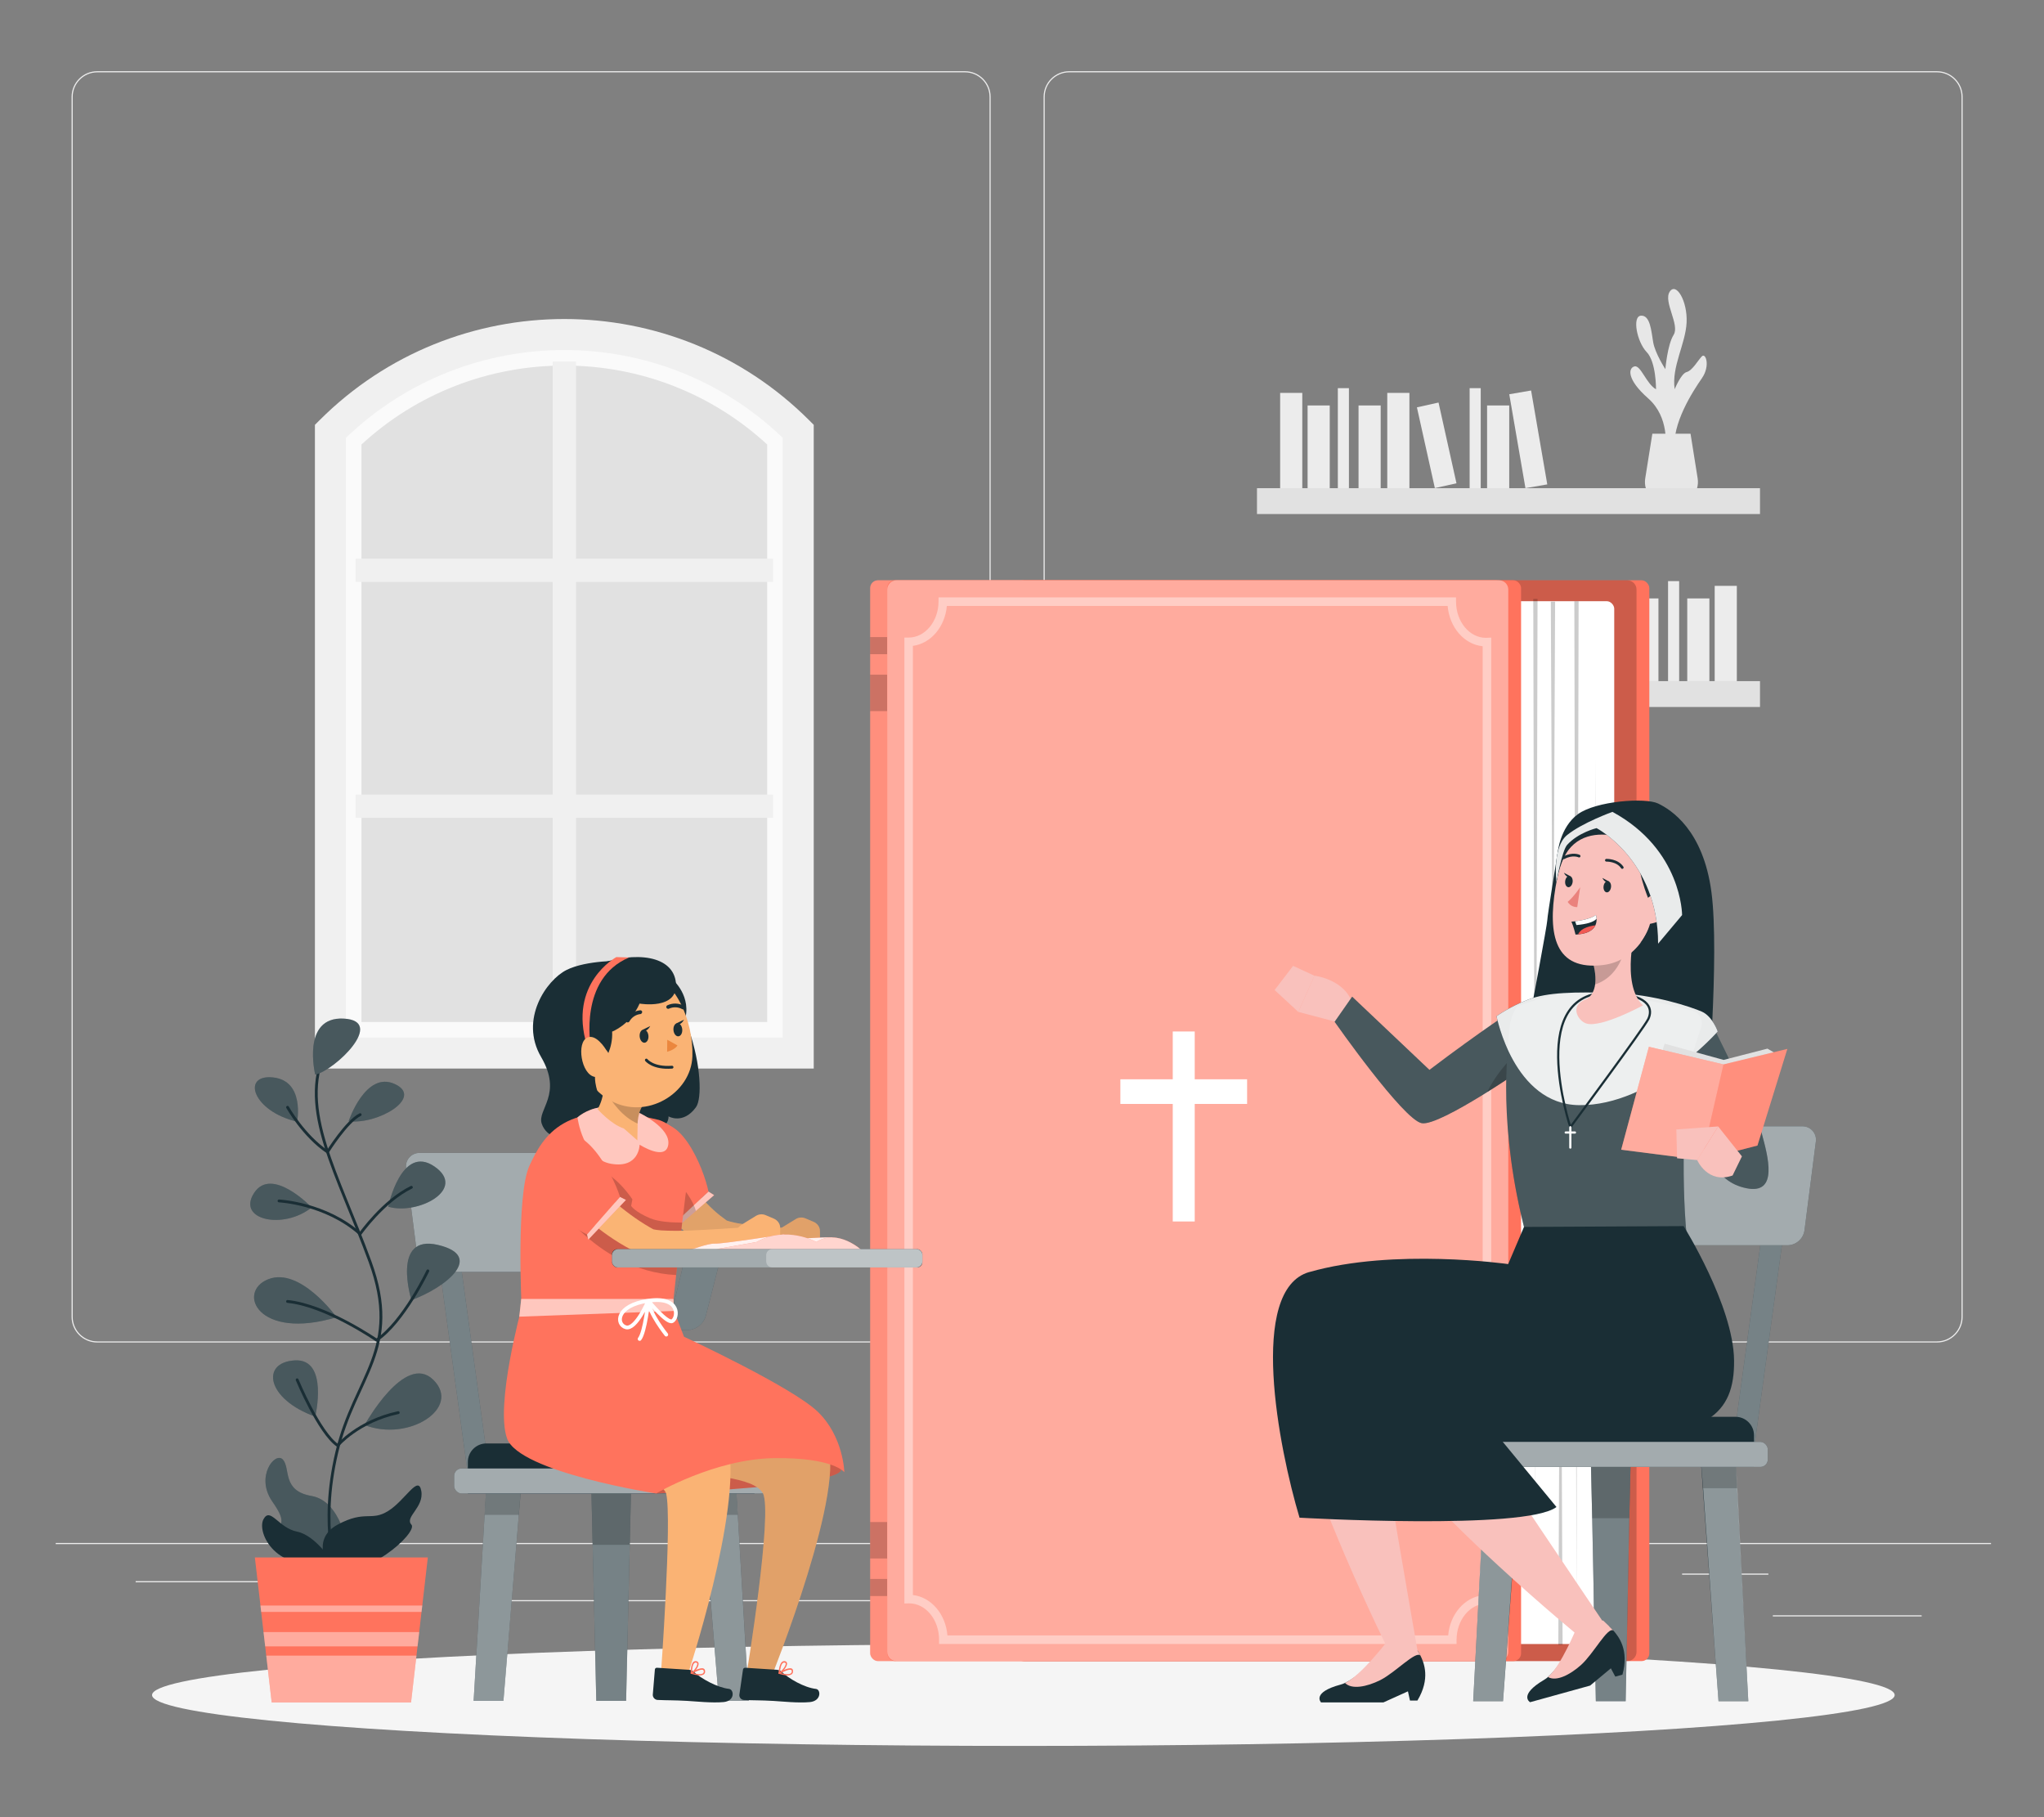 <?xml version="1.0" encoding="UTF-8"?>
<svg id="Layer_2" data-name="Layer 2" xmlns="http://www.w3.org/2000/svg" viewBox="0 0 540 480">
  <rect x="0" y="0" width="540" height="480" fill="#808080" stroke="none"/>
  <defs>
    <style>
      .cls-1, .cls-2, .cls-3, .cls-4, .cls-5, .cls-6, .cls-7, .cls-8, .cls-9, .cls-10, .cls-11, .cls-12, .cls-13, .cls-14, .cls-15, .cls-16, .cls-17, .cls-18, .cls-19, .cls-20, .cls-21, .cls-22, .cls-23, .cls-24, .cls-25, .cls-26, .cls-27, .cls-28 {
        stroke-width: 0px;
      }

      .cls-1, .cls-3, .cls-5, .cls-14, .cls-17, .cls-29, .cls-30, .cls-20, .cls-22, .cls-31 {
        isolation: isolate;
      }

      .cls-1, .cls-3, .cls-8, .cls-14, .cls-16, .cls-18, .cls-20, .cls-21, .cls-22, .cls-25 {
        fill: #fff;
      }

      .cls-1, .cls-31 {
        opacity: .3;
      }

      .cls-2 {
        fill: #ea827d;
      }

      .cls-3, .cls-5, .cls-32, .cls-30, .cls-25 {
        opacity: .2;
      }

      .cls-33 {
        stroke-width: .75px;
      }

      .cls-33, .cls-34, .cls-35, .cls-36, .cls-12, .cls-37, .cls-38 {
        fill: none;
      }

      .cls-33, .cls-34, .cls-35, .cls-36, .cls-37, .cls-38 {
        stroke-linecap: round;
        stroke-linejoin: round;
      }

      .cls-33, .cls-36, .cls-37, .cls-38 {
        stroke: #1a2e35;
      }

      .cls-4 {
        fill: #ff735d;
      }

      .cls-34, .cls-35 {
        stroke: #fff;
      }

      .cls-34, .cls-36 {
        stroke-width: .58px;
      }

      .cls-6 {
        fill: #e1e1e1;
      }

      .cls-7 {
        fill: #ececec;
      }

      .cls-8 {
        opacity: .9;
      }

      .cls-10 {
        fill: #f5f5f5;
      }

      .cls-11 {
        fill: #f0f0f0;
      }

      .cls-13 {
        fill: #1a2e35;
      }

      .cls-14 {
        opacity: .5;
      }

      .cls-15 {
        fill: #e7e7e7;
      }

      .cls-17 {
        opacity: .1;
      }

      .cls-29, .cls-22 {
        opacity: .4;
      }

      .cls-18, .cls-20 {
        opacity: .6;
      }

      .cls-19 {
        fill: #fafafa;
      }

      .cls-21 {
        opacity: .7;
      }

      .cls-37 {
        stroke-width: .72px;
      }

      .cls-23 {
        fill: #fab374;
      }

      .cls-38 {
        stroke-width: .75px;
      }

      .cls-24 {
        fill: #fab474;
      }

      .cls-26 {
        fill: #eb873e;
      }

      .cls-27 {
        fill: #f05954;
      }

      .cls-28 {
        fill: #f9c1bc;
      }
    </style>
  </defs>
  <g id="Layer_2-2" data-name="Layer 2">
    <g>
      <g>
        <g>
          <rect class="cls-7" x="14.72" y="407.57" width="511.28" height=".3"/>
          <rect class="cls-7" x="468.36" y="426.67" width="39.32" height=".3"/>
          <rect class="cls-7" x="356.47" y="429.9" width="10.32" height=".3"/>
          <rect class="cls-7" x="444.39" y="415.65" width="22.79" height=".3"/>
          <rect class="cls-7" x="35.84" y="417.65" width="51.28" height=".3"/>
          <rect class="cls-7" x="97.69" y="417.65" width="7.52" height=".3"/>
          <rect class="cls-7" x="129.64" y="422.66" width="111.21" height=".3"/>
          <path class="cls-7" d="m254.94,354.62H25.69c-3.74,0-6.78-3.04-6.78-6.78V25.59c0-3.74,3.04-6.78,6.78-6.78h229.25c3.74,0,6.78,3.04,6.78,6.78v322.25c0,3.74-3.04,6.78-6.78,6.78ZM25.69,19.11c-3.57,0-6.48,2.91-6.48,6.48v322.25c0,3.57,2.91,6.48,6.48,6.48h229.25c3.57,0,6.48-2.91,6.48-6.48V25.59c0-3.57-2.91-6.48-6.48-6.48H25.69Z"/>
          <path class="cls-7" d="m511.73,354.62h-229.25c-3.74,0-6.78-3.04-6.78-6.78V25.59c0-3.74,3.04-6.78,6.78-6.78h229.25c3.74,0,6.78,3.04,6.78,6.78v322.25c0,3.74-3.04,6.78-6.78,6.78ZM282.48,19.11c-3.57,0-6.48,2.91-6.48,6.48v322.25c0,3.57,2.91,6.48,6.48,6.48h229.25c3.57,0,6.48-2.91,6.48-6.48V25.59c0-3.57-2.91-6.48-6.48-6.48h-229.25Z"/>
        </g>
        <g>
          <g>
            <polygon class="cls-6" points="87.3 113.89 131.19 88.36 165.01 88.36 209.62 112.68 209.62 278.16 87.3 278.16 87.3 113.89"/>
            <g>
              <path class="cls-19" d="m210.88,278.16h-123.58V113.89l1.26-1.21c16.32-15.68,37.82-24.32,60.53-24.32,0,0,0,0,0,0,22.71,0,44.21,8.64,60.53,24.32l1.26,1.21v164.27Zm-115.38-8.2h107.18V117.41c-14.62-13.46-33.59-20.85-53.59-20.85-20.01,0-38.97,7.39-53.59,20.85v152.55Z"/>
              <polygon class="cls-11" points="146.02 270.95 152.17 270.95 152.17 216.03 204.24 216.03 204.24 209.88 152.17 209.88 152.17 153.72 204.24 153.72 204.24 147.57 152.17 147.57 152.17 95.5 146.02 95.5 146.02 147.57 93.95 147.57 93.95 153.72 146.02 153.72 146.02 209.88 93.95 209.88 93.95 216.03 146.02 216.03 146.02 270.95"/>
              <path class="cls-11" d="m214.98,282.26H83.2V112.22l1.2-1.2c35.67-35.67,93.71-35.67,129.38,0l1.2,1.2v170.04Zm-123.58-8.2h115.38V115.64c-32.16-30.91-83.22-30.91-115.38,0v158.42Z"/>
            </g>
          </g>
          <g>
            <path class="cls-15" d="m439.97,118.14s1.19-7.87-4.55-12.92c-5.74-5.05-5.24-8.05-3.6-8.44,1.64-.39,3.15,4.66,5.68,6.04,0,0,.08-7.19-2.48-9.84-2.56-2.65-3.91-9.48-1.47-9.6s2.69,4.05,3.2,7.01c.5,2.96,3.22,7.12,3.22,7.12,0,0,.53-6.44,2.19-9.08s-2.76-8.71-1.06-11.36c1.7-2.65,4.73,2.4,4.48,8.08-.25,5.68-4.04,11.73-3.15,17.66,0,0,1.67-4.16,3.17-4.54,1.5-.38,3.01-3.13,4.02-4.15,1.01-1.02,2.27,2.51,0,5.79-2.27,3.28-8.08,12.06-7.19,19.15l-2.46-.93Z"/>
            <path class="cls-15" d="m436.53,114.56l-1.88,11.8c-.58,3.64,2.23,6.94,5.92,6.94h2.01c3.69,0,6.5-3.3,5.92-6.94l-1.88-11.8h-10.09Z"/>
            <rect class="cls-6" x="332.08" y="128.95" width="132.89" height="6.83"/>
            <rect class="cls-7" x="338.2" y="103.78" width="5.85" height="25.17"/>
            <rect class="cls-7" x="366.5" y="103.78" width="5.85" height="25.17"/>
            <rect class="cls-7" x="400.82" y="103.47" width="5.85" height="25.17" transform="translate(-13.84 70.26) rotate(-9.78)"/>
            <rect class="cls-7" x="345.45" y="107.1" width="5.85" height="21.85"/>
            <rect class="cls-7" x="358.91" y="107.1" width="5.85" height="21.85"/>
            <rect class="cls-7" x="392.87" y="107.1" width="5.85" height="21.85"/>
            <rect class="cls-7" x="376.63" y="106.72" width="5.85" height="21.85" transform="translate(-16.48 85.13) rotate(-12.53)"/>
            <rect class="cls-7" x="353.44" y="102.53" width="2.93" height="26.42"/>
            <rect class="cls-7" x="388.26" y="102.53" width="2.93" height="26.42"/>
          </g>
          <g>
            <rect class="cls-6" x="332.08" y="179.92" width="132.89" height="6.83" transform="translate(797.05 366.67) rotate(180)"/>
            <rect class="cls-7" x="453" y="154.75" width="5.85" height="25.17" transform="translate(911.85 334.67) rotate(180)"/>
            <rect class="cls-7" x="424.69" y="154.75" width="5.85" height="25.17" transform="translate(855.23 334.67) rotate(180)"/>
            <rect class="cls-7" x="390.37" y="154.44" width="5.85" height="25.17" transform="translate(752.51 398.42) rotate(-170.22)"/>
            <rect class="cls-7" x="445.74" y="158.07" width="5.85" height="21.85" transform="translate(897.34 337.99) rotate(180)"/>
            <rect class="cls-7" x="432.29" y="158.07" width="5.85" height="21.85" transform="translate(870.43 337.99) rotate(180)"/>
            <rect class="cls-7" x="398.32" y="158.07" width="5.85" height="21.85" transform="translate(802.5 337.99) rotate(180)"/>
            <rect class="cls-7" x="414.56" y="157.69" width="5.85" height="21.85" transform="translate(788.46 423.78) rotate(-167.47)"/>
            <rect class="cls-7" x="440.68" y="153.5" width="2.93" height="26.42" transform="translate(884.29 333.42) rotate(180)"/>
            <rect class="cls-7" x="405.86" y="153.5" width="2.93" height="26.42" transform="translate(814.64 333.42) rotate(180)"/>
            <rect class="cls-7" x="344.83" y="160" width="28.53" height="19.69" transform="translate(718.19 339.69) rotate(180)"/>
          </g>
        </g>
        <ellipse id="_Path_" data-name="&amp;lt;Path&amp;gt;" class="cls-10" cx="270.36" cy="447.74" rx="230.19" ry="13.44"/>
        <g>
          <rect class="cls-4" x="229.89" y="153.28" width="167.45" height="285.49" rx="2.05" ry="2.05"/>
          <rect class="cls-25" x="229.89" y="153.28" width="167.45" height="285.49" rx="2.05" ry="2.05"/>
          <rect class="cls-5" x="229.89" y="402.04" width="4.52" height="9.63"/>
          <rect class="cls-5" x="229.89" y="417.07" width="4.52" height="4.52"/>
          <rect class="cls-5" x="229.89" y="178.2" width="4.52" height="9.63" transform="translate(464.3 366.04) rotate(180)"/>
          <rect class="cls-5" x="229.89" y="168.28" width="4.52" height="4.52" transform="translate(464.3 341.08) rotate(180)"/>
          <rect class="cls-4" x="268.28" y="153.28" width="167.45" height="285.49" rx="2.05" ry="2.05"/>
          <path class="cls-5" d="m432.35,155.72v280.62c0,1.34-1.09,2.43-2.44,2.43h-159.2c-1.34,0-2.43-1.08-2.43-2.43V155.72c0-1.34,1.08-2.44,2.43-2.44h159.2c1.34,0,2.44,1.09,2.44,2.44Z"/>
          <rect class="cls-16" x="264.89" y="158.8" width="161.57" height="275.46" rx="1.98" ry="1.98"/>
          <rect class="cls-4" x="234.4" y="153.28" width="167.45" height="285.49" rx="2.05" ry="2.05"/>
          <path class="cls-22" d="m398.47,155.72v280.62c0,1.34-1.09,2.43-2.44,2.43h-159.2c-1.34,0-2.43-1.08-2.43-2.43V155.72c0-1.34,1.08-2.44,2.43-2.44h159.2c1.34,0,2.44,1.09,2.44,2.44Z"/>
          <polygon class="cls-16" points="329.47 285.09 315.63 285.09 315.63 272.46 309.83 272.46 309.83 285.09 295.99 285.09 295.99 291.6 309.83 291.6 309.83 322.65 315.63 322.65 315.63 291.6 329.47 291.6 329.47 285.09"/>
          <g class="cls-29">
            <path class="cls-16" d="m384.8,434.25h-136.71v-1.13c0-5.31-3.54-9.6-7.9-9.6h-.1s-1.16.04-1.16.04v-255.15h1.13c4.32,0,7.87-4.26,7.89-9.5v-1.12h136.72v1.13c0,5.27,3.54,9.56,7.9,9.56l1.4-.06v255.18h-1.3c-4.3,0-7.85,4.27-7.86,9.53v1.12Zm-134.5-2.26h132.29c.47-5.59,4.31-10.05,9.11-10.6v-250.69c-4.88-.48-8.78-4.99-9.25-10.65h-132.3c-.48,5.52-4.25,9.94-8.97,10.55v250.72c4.83.55,8.67,5.05,9.12,10.67Z"/>
          </g>
          <g class="cls-32">
            <polygon class="cls-9" points="421.02 434.17 421.59 200.5 422.15 434.17 421.02 434.17"/>
            <polygon class="cls-9" points="417.05 158.8 416.49 423.45 415.92 158.8 417.05 158.8"/>
            <polygon class="cls-9" points="406.2 158.21 405.63 400.42 405.07 158.21 406.2 158.21"/>
            <polygon class="cls-9" points="410.84 158.92 410.28 284.03 409.71 158.92 410.84 158.92"/>
            <polygon class="cls-9" points="411.69 434.52 412.26 305.89 412.82 434.52 411.69 434.52"/>
          </g>
        </g>
        <g>
          <g>
            <g>
              <rect class="cls-13" x="390.04" y="339.55" width="81.84" height="5.66" transform="translate(33.28 722.9) rotate(-82.2)"/>
              <rect class="cls-13" x="425.12" y="339.55" width="81.84" height="5.66" transform="translate(63.6 757.66) rotate(-82.2)"/>
              <g class="cls-31">
                <rect class="cls-16" x="390.04" y="339.55" width="81.84" height="5.66" transform="translate(33.28 722.9) rotate(-82.2)"/>
              </g>
              <g class="cls-29">
                <rect class="cls-16" x="425.12" y="339.55" width="81.84" height="5.66" transform="translate(63.6 757.66) rotate(-82.2)"/>
              </g>
            </g>
            <polygon class="cls-13" points="429.48 449.37 421.6 449.37 420.63 400.54 420.22 382.92 430.86 382.92 430.45 400.54 429.48 449.37"/>
            <polygon class="cls-22" points="429.48 449.37 421.6 449.37 420.63 400.54 420.22 382.92 430.86 382.92 430.45 400.54 429.48 449.37"/>
            <polygon class="cls-5" points="420.22 382.92 420.63 401.03 430.45 401.03 430.86 382.92 420.22 382.92"/>
            <g>
              <g>
                <polygon class="cls-13" points="389.2 449.37 392.63 384.17 401.88 384.17 397.08 449.37 389.2 449.37"/>
                <polygon class="cls-14" points="397.08 449.37 389.21 449.37 392.12 392.77 392.63 384.05 401.87 384.05 401.16 392.77 397.08 449.37"/>
                <polygon class="cls-5" points="401.87 384.05 401.16 393.11 392.12 393.11 392.63 384.05 401.87 384.05"/>
              </g>
              <g>
                <polygon class="cls-13" points="454.01 449.37 449.21 384.17 458.45 384.17 461.88 449.37 454.01 449.37"/>
                <polygon class="cls-14" points="454 449.37 449.92 392.77 449.21 384.05 458.45 384.05 458.96 392.77 461.88 449.37 454 449.37"/>
                <polygon class="cls-5" points="449.21 384.05 449.92 393.11 458.96 393.11 458.45 384.05 449.21 384.05"/>
              </g>
            </g>
            <path class="cls-13" d="m387.68,374.25h75.73v8.33c0,2.71-2.2,4.9-4.9,4.9h-65.92c-2.71,0-4.9-2.2-4.9-4.9v-8.33h0Z" transform="translate(851.08 761.72) rotate(180)"/>
            <g>
              <rect class="cls-13" x="384.05" y="380.86" width="82.98" height="6.61" rx="1.97" ry="1.97" transform="translate(851.08 768.34) rotate(180)"/>
              <rect class="cls-20" x="384.05" y="380.86" width="82.98" height="6.61" rx="1.97" ry="1.97" transform="translate(851.08 768.34) rotate(180)"/>
            </g>
            <g>
              <path class="cls-13" d="m429.89,328.93h42.3c2.3,0,4.25-1.71,4.54-4l3-23.43c.27-2.12-1.38-3.99-3.51-3.99h-42.3c-2.3,0-4.25,1.71-4.54,4l-3,23.43c-.27,2.12,1.38,3.99,3.51,3.99Z"/>
              <path class="cls-20" d="m429.89,328.93h42.3c2.3,0,4.25-1.71,4.54-4l3-23.43c.27-2.12-1.38-3.99-3.51-3.99h-42.3c-2.3,0-4.25,1.71-4.54,4l-3,23.43c-.27,2.12,1.38,3.99,3.51,3.99Z"/>
            </g>
          </g>
          <g>
            <path class="cls-13" d="m404.44,267.23s4.34-23.09,4.34-24.2,2.74-17.8,2.74-17.8c0,0,.58-6.69,5.36-10.18,4.78-3.48,17.78-4.43,21.17-2.81,3.39,1.63,11.93,6.96,14.1,23.47,2.17,16.51-1.22,56.22-1.22,56.22,0,0-5.46,7.01-9.77,4.79-4.32-2.22-18.75,1.03-21.97,1.03s-14.74-3.62-14.74-3.62c0,0-1.62-18.19,0-26.91Z"/>
            <path class="cls-13" d="m451.89,269.81s11.93,23.54,13.55,29.59c1.63,6.05,4.47,16.22-4.07,14.46-8.54-1.76-10.8-9.23-20.99-29.95l11.5-14.09Z"/>
            <path class="cls-25" d="m451.89,269.81s11.93,23.54,13.55,29.59c1.63,6.05,4.47,16.22-4.07,14.46-8.54-1.76-10.8-9.23-20.99-29.95l11.5-14.09Z"/>
            <g>
              <path class="cls-28" d="m354.59,270.35l-11.58-3.06,4.25-9.57s8.4,1,10.14,7.75l-2.81,4.88Z"/>
              <polygon class="cls-28" points="336.74 261.51 341.62 255.13 347.26 257.73 343 267.3 336.74 261.51"/>
            </g>
            <path class="cls-13" d="m400.4,266.36s-9.31,6.05-22.76,16.25l-20.42-19.34-4.63,6.63s18.15,25.91,23.02,26.79c4.88.88,28.46-15.58,28.46-15.58l-3.67-14.75Z"/>
            <path class="cls-25" d="m404.06,281.1s-5.17,3.6-11.15,7.34c-6.81,4.26-14.72,8.71-17.31,8.24-4.88-.88-23.02-26.79-23.02-26.79l4.63-6.63,20.42,19.35c13.46-10.19,22.76-16.25,22.76-16.25l2.43,9.73,1.25,5.02Z"/>
            <path class="cls-5" d="m404.06,281.1s-5.17,3.6-11.15,7.34c3.3-6.88,9.91-12.36,9.91-12.36l1.25,5.02Z"/>
            <path class="cls-13" d="m395.36,268.44s3.35-2.47,8.36-4.4c5.01-1.93,12.32-2.09,22.76-1.74,10.44.35,20.33,3.69,23.13,4.92,2.81,1.23,4.2,5.24,4.2,5.24,0,0-17.25,19.67-36.63,19.46-17.3-.18-21.81-23.49-21.81-23.49Z"/>
            <path class="cls-13" d="m448.15,275.19c-3.74,11.27-3.92,36.71-2.6,50.78l-42.52-.27c-7.31-28.04-4.83-47.73-4.22-54.3.33-3.5,2.01-5.55,2.01-5.55,0,0,8.67-3.59,16.22-3.54,5.84.21,11.67.82,17.43,1.84,4.28.71,8.52,1.67,12.69,2.86,1.85.53,2.89,2.5,2.27,4.33-.45,1.33-.88,2.61-1.29,3.86Z"/>
            <g class="cls-32">
              <path class="cls-16" d="m448.15,275.19c-3.74,11.27-3.92,36.71-2.6,50.78l-42.52-.27c-7.31-28.04-4.83-47.73-4.22-54.3.33-3.5,2.01-5.55,2.01-5.55,0,0,8.67-3.59,16.22-3.54,5.84.21,11.67.82,17.43,1.84,4.28.71,8.52,1.67,12.69,2.86,1.85.53,2.89,2.5,2.27,4.33-.45,1.33-.88,2.61-1.29,3.86Z"/>
            </g>
            <path class="cls-28" d="m362.36,361.04c-.34,1.3,3.48,24.51,6.92,44.77,2.73,16,5.21,30.16,5.21,30.16l-7.3.67s-5.59-11.11-11.89-25.86c-4.33-10.09-8.97-21.88-12.39-32.97-4.48-14.51-6.84-27.82-3.6-34.59.67-1.43,1.62-2.58,2.84-3.37,0,0,.04-.04.15-.1.16-.11.33-.22.51-.33,4.8-2.77,12.47-4.29,21.25-5.02,15.8-1.29,35.17,0,47.74,1.19,7.85.74,13.03,1.44,13.03,1.44l10.26,38.23c-3.4-.12-6.73-.33-9.98-.62-36.46-3.18-62.2-15.74-62.74-13.62Z"/>
            <g>
              <path class="cls-13" d="m428.63,442.35l-1.89.52-1.17-2.19-5.48,4.56-15.86,4.39s-3.22-1.84,3.77-5.95c.32-.19.64-.42.96-.71,3.5-3,7.47-10.97,7.47-10.97l8.7-2.41s.42.35,1.06,1.06c1.48,1.65,4.24,5.21,2.44,11.69Z"/>
              <path class="cls-28" d="m426.19,430.65s0,.03,0,.03c-1.5-.96-5.17,6.11-8.47,9.09-2.95,2.65-6.58,4.47-8.76,3.21,3.5-3,7.55-13,7.55-13l7-1.94s2.04,1.91,2.68,2.62Z"/>
            </g>
            <g>
              <path class="cls-13" d="m374.46,449.19h-1.96s-.54-2.43-.54-2.43l-6.49,2.93h-16.46s-2.62-2.63,5.22-4.73c.36-.1.73-.23,1.11-.42,4.18-1.96,10.13-8.58,10.13-8.58h9.03s.32.45.74,1.3c.99,1.99,2.69,6.16-.77,11.92Z"/>
              <path class="cls-28" d="m375.23,437.27v.03c-1.19-1.33-6.62,4.51-10.59,6.5-3.55,1.77-7.54,2.55-9.3.75,4.18-1.96,10.75-10.52,10.75-10.52h7.26s1.46,2.39,1.88,3.24Z"/>
            </g>
            <path class="cls-28" d="m382.04,365.38c-.17-.98,5.62-1.33,15.19-2.53,0,0-17.07-26.57-24.56-22.45-7.72,4.26-14.09,8.79-17.34,13.28-.12.17-.22.34-.33.51-.08.09-.1.15-.1.15-.79,1.22-1.18,2.66-1.21,4.24-.18,7.5,7.42,18.67,17.45,30.08,7.65,8.72,16.72,17.58,24.8,25,11.79,10.87,21.44,18.72,21.44,18.72l6.39-3.6s-8.06-11.9-17.1-25.38c-11.43-17.07-24.42-36.68-24.65-38.01Z"/>
            <path class="cls-13" d="m345.89,336c-16.26,4.66-8.09,46.46-2.57,64.89,0,0,59.7,3.42,67.88-2.82l-15.84-19.22s21.66.88,28.4.88c26.96,0,34.54-5.96,34.36-20.42-.18-14.46-13.33-35.44-13.33-35.44l-42.17.22-4.18,9.81s-30.18-4.3-52.54,2.11Z"/>
            <path class="cls-8" d="m395.36,268.44s3.35-2.47,8.36-4.4c5.01-1.93,12.32-2.09,22.76-1.74,10.44.35,20.33,3.69,23.13,4.92,2.81,1.23,4.2,5.24,4.2,5.24,0,0-17.25,19.67-36.63,19.46-17.3-.18-21.81-23.49-21.81-23.49Z"/>
            <path class="cls-36" d="m426.48,262.3c9.84.75,10.08,4.55,8.99,6.85-1.08,2.3-20.6,28.59-20.6,28.59,0,0-12.43-37.29,11.6-35.45Z"/>
            <g>
              <line class="cls-34" x1="414.86" y1="297.75" x2="414.86" y2="303.13"/>
              <line class="cls-34" x1="413.64" y1="299.15" x2="416.08" y2="299.15"/>
            </g>
            <path class="cls-28" d="m434.05,265.57s-10.85,5.92-14.87,4.81c-2.21-.6-4.7-4.65-.29-6.4,0,0,2.07-.65,2.52-3.94.22-1.59.07-3.8-.88-6.85-.11-.35-.23-.73-.36-1.1l12.09-7.56s-4.26,15.32,1.81,21.04Z"/>
            <path class="cls-5" d="m429.53,248.91s-.65,8.64-8.12,11.13c.22-1.59.07-3.8-.88-6.85,4.41-2.33,9.01-4.28,9.01-4.28Z"/>
            <g>
              <path class="cls-13" d="m436.08,217.82s-9.99-6.37-19.2.2c-9.22,6.57-4.18,23.79,1.6,28.52,5.78,4.73,14.86,2.58,14.86,2.58,0,0,8.17-1.37,10.61-13.42,1.99-9.84-2.99-17.17-7.87-17.89Z"/>
              <path class="cls-28" d="m426.34,219.99c-9.98-.93-13.69,4.11-15.38,14.32-2.12,12.76-.12,22.16,12.61,20.59,17.29-2.14,19.34-33.35,2.77-34.91Z"/>
              <path class="cls-2" d="m417.46,234.35s-1.63,2.48-3.29,3.87c0,0,.73,1.44,2.52,1.38l.77-5.24Z"/>
              <g>
                <path class="cls-13" d="m423.64,234.11c-.1.82.27,1.53.81,1.6.55.06,1.06-.55,1.16-1.37.1-.82-.27-1.53-.81-1.6-.55-.06-1.06.55-1.16,1.37Z"/>
                <path class="cls-13" d="m425.03,232.81l-1.7-.91s.71,1.6,1.7.91Z"/>
              </g>
              <g>
                <path class="cls-13" d="m413.5,232.75c-.1.82.27,1.53.81,1.6.55.06,1.06-.55,1.16-1.37.1-.82-.27-1.53-.81-1.6-.55-.06-1.07.55-1.16,1.36Z"/>
                <path class="cls-13" d="m414.88,231.45l-1.7-.91s.71,1.6,1.7.91Z"/>
              </g>
              <path class="cls-37" d="m424.39,227.23s2.84-.1,4.19,1.91"/>
              <path class="cls-37" d="m417.18,226.13s-1.7-.82-4.05.45"/>
              <path class="cls-13" d="m435.67,237.82s-3.9-8.63-2.6-14.9c0,0-19.02-9.93-21.87,10.05,0,0-.26-18,16.93-16.79,17.16,1.21,14.77,26.3,5.21,32.94,0,0,4.74-5.9,2.33-11.3Z"/>
              <path class="cls-28" d="m433.84,239.78c.22-1.6,2.13-4.16,5.09-3.56,3.06.63,3.94,7.11-3.89,7.92-1.12.12-1.65-1.02-1.19-4.36Z"/>
              <g>
                <path class="cls-13" d="m415.15,243.45c.55,1.19,1.09,3.42,1.09,3.42.21-.01.42-.03.63-.05,2.85-.25,4.1-1.3,4.61-2.4.28-.6.33-1.22.31-1.72-.02-.58-.17-.99-.17-.99-1.44,1.03-4.08,1.47-5.5,1.64-.59.08-.97.1-.97.1Z"/>
                <path class="cls-16" d="m416.12,243.35l.35,1c2.69-.24,4.55-.77,5.32-1.65-.02-.58-.17-.99-.17-.99-1.44,1.03-4.08,1.47-5.5,1.64Z"/>
                <path class="cls-27" d="m416.88,246.81c2.85-.25,4.1-1.3,4.61-2.4-.97.12-2.12.38-3.11.9-.76.4-1.21.95-1.49,1.5Z"/>
              </g>
            </g>
            <path class="cls-13" d="m421.8,218.75s16.25,8.48,16.25,30.52l6.34-7.56s0-17.27-18.4-27.26c0,0-7.93,2.85-11.96,6.11-4.03,3.25-2.83,12.42-2.83,12.42,0,0,1.44-8.28,2.83-9.82,2.97-3.28,7.76-4.41,7.76-4.41Z"/>
            <path class="cls-8" d="m421.8,218.75s16.25,8.48,16.25,30.52l6.34-7.56s0-17.27-18.4-27.26c0,0-7.93,2.85-11.96,6.11-4.03,3.25-2.83,12.42-2.83,12.42,0,0,1.44-8.28,2.83-9.82,2.97-3.28,7.76-4.41,7.76-4.41Z"/>
            <g>
              <path class="cls-6" d="m470.06,278.83l-3.12-1.84-11.59,2.98-15.58-4.29-3.73,11.79s-.95,13.18-.21,13.34c.75.16,17.82,1.33,17.82,1.33l8.78-5.41,7.62-17.88Z"/>
              <polygon class="cls-4" points="435.62 276.5 428.29 303.69 449.54 306.41 464.3 302.59 472.19 277.07 455.33 281.16 435.62 276.5"/>
              <polygon class="cls-22" points="455.33 281.16 449.54 306.42 428.3 303.7 435.62 276.5 455.33 281.16"/>
              <polygon class="cls-25" points="455.33 281.16 449.54 306.41 464.3 302.59 472.19 277.07 455.33 281.16"/>
            </g>
            <g>
              <path class="cls-28" d="m460.19,305.44l-6.27-7.89-5.55,8.88s2.78,6.4,9.36,4.07l2.47-5.06Z"/>
              <polygon class="cls-28" points="442.87 298.34 443.06 305.95 448.36 306.43 453.92 297.54 442.87 298.34"/>
            </g>
          </g>
        </g>
        <g>
          <g>
            <g>
              <path class="cls-13" d="m155.42,345.75h21.22c.61,0,1.15-.42,1.29-1.02l3-12.37h9.42s-3.85,15.08-3.85,15.08c-.59,2.29-2.65,3.9-5.02,3.9h-26.06v-5.6Z"/>
              <path class="cls-22" d="m155.42,345.75h21.22c.61,0,1.15-.42,1.29-1.02l3-12.37h9.42s-3.85,15.08-3.85,15.08c-.59,2.29-2.65,3.9-5.02,3.9h-26.06v-5.6Z"/>
            </g>
            <g>
              <rect class="cls-13" x="153.22" y="308.49" width="5.66" height="81.84" transform="translate(-45.96 24.4) rotate(-7.8)"/>
              <rect class="cls-13" x="118.14" y="308.49" width="5.66" height="81.84" transform="translate(-46.29 19.64) rotate(-7.8)"/>
              <g class="cls-31">
                <rect class="cls-16" x="153.22" y="308.49" width="5.66" height="81.84" transform="translate(-45.96 24.4) rotate(-7.8)"/>
              </g>
              <g class="cls-29">
                <rect class="cls-16" x="118.14" y="308.49" width="5.66" height="81.84" transform="translate(-46.29 19.64) rotate(-7.8)"/>
              </g>
            </g>
            <polygon class="cls-13" points="157.53 449.27 165.41 449.27 166.38 407.57 166.79 389.95 156.15 389.95 156.56 407.57 157.53 449.27"/>
            <polygon class="cls-22" points="157.53 449.27 165.41 449.27 166.38 407.57 166.79 389.95 156.15 389.95 156.56 407.57 157.53 449.27"/>
            <polygon class="cls-5" points="166.79 389.95 166.38 408.06 156.56 408.06 156.15 389.95 166.79 389.95"/>
            <g>
              <g>
                <polygon class="cls-13" points="197.81 449.27 194.38 391.2 185.13 391.2 189.93 449.27 197.81 449.27"/>
                <polygon class="cls-14" points="189.93 449.27 197.8 449.27 194.89 399.8 194.38 391.08 185.14 391.08 185.85 399.8 189.93 449.27"/>
                <polygon class="cls-5" points="185.14 391.08 185.85 400.14 194.89 400.14 194.38 391.08 185.14 391.08"/>
              </g>
              <g>
                <polygon class="cls-13" points="133 449.27 137.8 391.2 128.56 391.2 125.13 449.27 133 449.27"/>
                <polygon class="cls-14" points="133.01 449.27 137.09 399.8 137.8 391.08 128.56 391.08 128.05 399.8 125.13 449.27 133.01 449.27"/>
                <polygon class="cls-5" points="137.8 391.08 137.09 400.14 128.05 400.14 128.56 391.08 137.8 391.08"/>
              </g>
            </g>
            <path class="cls-13" d="m128.51,381.28h65.92c2.71,0,4.9,2.2,4.9,4.9v8.33h-75.73v-8.33c0-2.71,2.2-4.9,4.9-4.9Z"/>
            <g>
              <rect class="cls-13" x="119.98" y="387.89" width="82.98" height="6.61" rx="1.97" ry="1.97"/>
              <rect class="cls-20" x="119.98" y="387.89" width="82.98" height="6.61" rx="1.97" ry="1.97"/>
            </g>
            <g>
              <path class="cls-13" d="m157.12,335.96h-42.3c-2.3,0-4.25-1.71-4.54-4l-3-23.43c-.27-2.12,1.38-3.99,3.51-3.99h42.3c2.3,0,4.25,1.71,4.54,4l3,23.43c.27,2.12-1.38,3.99-3.51,3.99Z"/>
              <path class="cls-20" d="m157.12,335.96h-42.3c-2.3,0-4.25-1.71-4.54-4l-3-23.43c-.27-2.12,1.38-3.99,3.51-3.99h42.3c2.3,0,4.25,1.71,4.54,4l3,23.43c.27,2.12-1.38,3.99-3.51,3.99Z"/>
            </g>
          </g>
          <g id="_Group_" data-name="&amp;lt;Group&amp;gt;">
            <path class="cls-13" d="m164.41,253.8s-9.41-.25-14.73,2.41c-5.32,2.66-12.52,13.08-6.73,22.98,5.79,9.9-1.06,13.86.16,17.6,1.22,3.74,6.14,5.6,11.99,1.69,0,0,11.31,4.15,16.69,1.55,5.38-2.59,4.81-5.15,4.81-5.15,0,0,3.84,2.26,7.25-2.39,3.41-4.65-1.73-36.55-19.43-38.69Z"/>
            <path class="cls-23" d="m214.97,322.75l-2.2-.93c-.83-.35-1.77-.28-2.54.19l-3.58,2.2c-1.43.88-2.35,2.4-2.46,4.07l-.07,1.04c3.55,1.79,8.7,1.12,8.7,1.12l1.49-.03c1.33-.03,2.34-1.04,2.33-2.32l-.02-2.95c0-1.02-.67-1.97-1.66-2.39Z"/>
            <path class="cls-17" d="m214.97,322.75l-2.2-.93c-.83-.35-1.77-.28-2.54.19l-3.58,2.2c-1.43.88-2.35,2.4-2.46,4.07l-.07,1.04c3.55,1.79,8.7,1.12,8.7,1.12l1.49-.03c1.33-.03,2.34-1.04,2.33-2.32l-.02-2.95c0-1.02-.67-1.97-1.66-2.39Z"/>
            <g>
              <path class="cls-24" d="m179.42,307.77l.52.94.62,1.06c.43.71.88,1.42,1.36,2.11.94,1.4,1.97,2.73,3.03,4.01,1.07,1.28,2.22,2.48,3.43,3.6,1.2,1.14,2.5,2.11,3.82,3.06l-.84-.39c.91.39,2.21.72,3.54.96,1.34.25,2.77.45,4.23.59,1.45.16,2.94.28,4.44.39l4.5.31h.07c1.34.1,2.35,1.26,2.26,2.61-.07,1.04-.79,1.88-1.73,2.16-1.59.48-3.13.8-4.72,1.13-1.58.3-3.18.54-4.81.7-1.63.14-3.29.26-5.02.2-1.74-.06-3.51-.17-5.54-.74-.21-.06-.42-.14-.6-.25l-.24-.14c-1.86-1.05-3.7-2.17-5.33-3.52-1.67-1.31-3.22-2.74-4.63-4.28-1.43-1.53-2.74-3.15-3.92-4.87-.58-.86-1.15-1.74-1.69-2.64-.26-.46-.54-.91-.78-1.38-.26-.49-.47-.91-.77-1.56-1.12-2.43-.07-5.31,2.36-6.43,2.31-1.07,5.04-.16,6.26,2.03l.19.34Z"/>
              <path class="cls-17" d="m179.42,307.77l.52.94.62,1.06c.43.71.88,1.42,1.36,2.11.94,1.4,1.97,2.73,3.03,4.01,1.07,1.28,2.22,2.48,3.43,3.6,1.2,1.14,2.5,2.11,3.82,3.06l-.84-.39c.91.39,2.21.72,3.54.96,1.34.25,2.77.45,4.23.59,1.45.16,2.94.28,4.44.39l4.5.31h.07c1.34.1,2.35,1.26,2.26,2.61-.07,1.04-.79,1.88-1.73,2.16-1.59.48-3.13.8-4.72,1.13-1.58.3-3.18.54-4.81.7-1.63.14-3.29.26-5.02.2-1.74-.06-3.51-.17-5.54-.74-.21-.06-.42-.14-.6-.25l-.24-.14c-1.86-1.05-3.7-2.17-5.33-3.52-1.67-1.31-3.22-2.74-4.63-4.28-1.43-1.53-2.74-3.15-3.92-4.87-.58-.86-1.15-1.74-1.69-2.64-.26-.46-.54-.91-.78-1.38-.26-.49-.47-.91-.77-1.56-1.12-2.43-.07-5.31,2.36-6.43,2.31-1.07,5.04-.16,6.26,2.03l.19.34Z"/>
              <path class="cls-4" d="m171.32,298.18c7.81-6.09,14.61,10.32,15.85,16.58l-9.64,9.01s-22.16-13.16-6.22-25.59Z"/>
              <polygon class="cls-4" points="187.18 314.76 188.66 315.69 177.74 325.15 177.54 323.77 187.18 314.76"/>
              <polygon class="cls-18" points="187.18 314.76 188.66 315.69 177.74 325.15 177.54 323.77 187.18 314.76"/>
              <path class="cls-5" d="m174.55,307.58s7.92,6.91,9.29,12.29l-6.1,5.29-11-5.43,7.82-12.15Z"/>
            </g>
            <g>
              <path class="cls-4" d="m222.11,387.89c2.26,4.65-48.8,6.61-48.8,6.61,0,0,3.47-14.45,18.86-16.68,15.39-2.24,26.13,2.23,29.94,10.07Z"/>
              <path class="cls-5" d="m222.11,387.89c2.26,4.65-48.8,6.61-48.8,6.61,0,0,3.47-14.45,18.86-16.68,15.39-2.24,26.13,2.23,29.94,10.07Z"/>
            </g>
            <g>
              <path class="cls-23" d="m203.72,443.16l-6.51-.71s7.08-43.23,4.31-48.08c-2.4-4.16-14.44-5.04-31.46-6.04-3.18-.18-6.55-.37-10.05-.58-22.38-1.36,24.03-29.51,24.03-29.51,0,0,26.89,9.61,34.12,22.3,6.3,11.05-14.44,62.62-14.44,62.62Z"/>
              <path class="cls-17" d="m203.72,443.16l-6.51-.71s7.08-43.23,4.31-48.08c-2.4-4.16-14.44-5.04-31.46-6.04-3.18-.18-6.55-.37-10.05-.58-22.38-1.36,24.03-29.51,24.03-29.51,0,0,26.89,9.61,34.12,22.3,6.3,11.05-14.44,62.62-14.44,62.62Z"/>
              <path class="cls-13" d="m205.25,441.07l-8.36-.54c-.29-.03-.56.18-.6.48h0s-.96,6.65-.96,6.65c-.06.71.46,1.33,1.17,1.38,2.86.13,4.24.05,7.84.25,2.21.13,6.54.6,9.61.31,3.08-.3,2.94-3.33,1.62-3.48-3.13-.36-7.18-2.72-9.08-4.53-.34-.31-.77-.49-1.23-.52Z"/>
              <path class="cls-4" d="m207.74,442.53c-.67-.06-1.32-.19-1.95-.4-.07-.01-.11-.07-.12-.14,0-.07.03-.14.09-.18.26-.15,2.53-1.49,3.4-1.07.2.1.33.3.34.53.08.35-.05.73-.33.98-.44.27-.95.37-1.43.28Zm1.26-1.43c-.46-.23-1.77.33-2.7.84,1.3.35,2.27.37,2.67.04.17-.16.24-.4.2-.62,0-.11-.07-.21-.17-.26h0Z"/>
              <path class="cls-4" d="m205.83,442.14s-.05.01-.07,0c-.05-.03-.08-.09-.08-.14,0-.07.08-2.3.91-3.01.22-.18.51-.25.77-.2.31.03.54.27.57.58.07.85-1.22,2.38-2.01,2.78-.03.01-.07,0-.09-.01Zm1.36-2.98c-.14-.01-.28.04-.39.14-.5.42-.69,1.68-.75,2.39.7-.52,1.54-1.68,1.53-2.24,0-.11-.05-.24-.3-.28h-.08Z"/>
              <path class="cls-23" d="m192.4,381.55c-1.6-7.47-13.16-19.56-22.84-21.47l-12,27.75c13.74.65,18.08,5.25,18.43,6.69,1.61,6.75-1.45,48.64-1.45,48.64h6.92s14.66-44.2,10.93-61.61Z"/>
              <path class="cls-13" d="m181.98,441.07l-8.4-.54c-.29-.03-.55.18-.57.48,0,0,0,0,0,0l-.55,6.64c-.02.71.54,1.33,1.25,1.38,2.87.13,4.24.05,7.85.25,2.21.13,6.57.6,9.63.31,3.06-.3,2.74-3.33,1.41-3.48-3.15-.36-7.35-2.72-9.36-4.53-.35-.31-.8-.49-1.26-.52Z"/>
              <path class="cls-4" d="m184.56,442.53c-.67-.06-1.33-.19-1.97-.4-.07-.01-.12-.07-.13-.14,0-.07.02-.14.08-.18.25-.15,2.44-1.49,3.34-1.07.21.1.35.3.37.53.1.35,0,.73-.27.98-.42.27-.93.37-1.42.28Zm1.17-1.43c-.48-.23-1.75.33-2.65.84,1.32.35,2.3.37,2.67.04.16-.16.22-.4.16-.62-.01-.11-.08-.21-.18-.26h0Z"/>
              <path class="cls-4" d="m182.63,442.14s-.05.01-.07,0c-.05-.03-.08-.09-.09-.14,0-.07-.06-2.3.72-3.01.21-.18.49-.25.76-.2.31.03.56.27.61.58.12.85-1.07,2.38-1.84,2.78-.03.01-.07,0-.09-.01Zm1.18-2.98c-.14-.01-.28.04-.38.14-.48.42-.59,1.68-.61,2.39.67-.52,1.44-1.68,1.39-2.24,0-.11-.07-.24-.32-.28h-.09Z"/>
            </g>
            <path class="cls-4" d="m181.84,310.1c-.49,3.53-1.06,8.12-1.61,12.83-.58,4.87-1.15,9.85-1.6,13.87-.56,4.95-.93,8.43-.93,8.43l-39.89.23s-1.5-29.83,2.05-37.52c3.56-7.69,9.3-18.2,34.17-12.12,0,0,9.43,2.66,7.81,14.28Z"/>
            <path class="cls-23" d="m204.46,321.9l-2.2-.93c-.83-.35-1.77-.28-2.54.19l-3.58,2.2c-1.43.88-2.35,2.4-2.46,4.07l-.07,1.04c3.55,1.79,8.7,1.12,8.7,1.12l1.49-.03c1.33-.03,2.34-1.04,2.33-2.32l-.02-2.95c0-1.02-.67-1.97-1.66-2.39Z"/>
            <path class="cls-4" d="m137.8,345.45s-7.03,25.6-3.84,34.52c3.19,8.92,39.36,14.53,39.36,14.53,0,0,15.53-9.15,31.23-9.34,15.7-.19,18.51,3.73,18.51,3.73,0,0-.19-9.39-7-15.97-6.81-6.58-35.36-19.83-35.36-19.83l-3-7.87-39.89.22Z"/>
            <g>
              <path class="cls-4" d="m158.6,292.49l10.38,1.52s8.23,3.89,7.57,8.35c-.66,4.46-7.57,0-7.57,0,0,0-.03,6.34-7.54,5.05-7.5-1.29-8.88-12.25-8.88-12.25,0,0,2.29-2.13,6.04-2.67Z"/>
              <path class="cls-18" d="m158.6,292.49l10.38,1.52s8.23,3.89,7.57,8.35c-.66,4.46-7.57,0-7.57,0,0,0-.03,6.34-7.54,5.05-7.5-1.29-8.88-12.25-8.88-12.25,0,0,2.29-2.13,6.04-2.67Z"/>
            </g>
            <g>
              <path class="cls-23" d="m159.95,279.08s.31,4.36-.35,8.49c-.3,2-.83,3.92-1.72,5.4,0,0,3.52,4.03,6.91,5.1l3.59,3.15.07-3.89s-.01-.2,0-.55c.03-1.51.54-6.2,4.94-7.61,6.05-1.96-13.44-10.1-13.44-10.1Z"/>
              <path class="cls-5" d="m159.95,279.08s.31,4.36-.35,8.49c2.13,3.82,4.96,7.53,8.85,9.22.03-1.51.54-6.2,4.94-7.61,6.05-1.96-13.44-10.1-13.44-10.1Z"/>
            </g>
            <g>
              <path class="cls-13" d="m177.6,258.65s5.46,4.53,3.18,11.29c-2.27,6.76-11.51-7.08-11.51-7.08l8.33-4.21Z"/>
              <path class="cls-23" d="m151.08,272.72c2.78,9.06,3.88,14.5,10.2,17.99,9.51,5.27,21.31-1.91,21.64-11.67.34-8.79-4.28-22.11-15.26-23.41-10.98-1.3-19.34,8.05-16.57,17.09Z"/>
              <path class="cls-13" d="m169.58,267.57c.05-.09.08-.19.08-.29-.04-.27-.29-.45-.56-.42-1.57.18-2.95,1.12-3.7,2.52-.11.25,0,.54.24.65h0c.25.1.53,0,.65-.24h0c.62-1.1,1.73-1.83,2.99-1.94.13-.05.24-.15.3-.28Z"/>
              <path class="cls-13" d="m180.72,266.57c.1-.04.18-.1.24-.19.12-.24.03-.54-.21-.67-1.38-.78-3.05-.83-4.47-.15-.24.13-.32.43-.19.67h0c.14.23.43.31.67.19h0c1.15-.52,2.48-.45,3.56.19.14.04.28.02.41-.05Z"/>
              <path class="cls-26" d="m176.28,274.65l2.69,1.49s-.47,1.07-2.72,1.68l.03-3.17Z"/>
              <path class="cls-13" d="m159.66,280.11s2.29-3.04,2.06-7.62c0,0,4.8-1.77,7.25-7.4,0,0,10.27,1.79,9.6-5.44-.67-7.22-10.55-8.59-20.97-4.78-10.42,3.81-11.89,13.26-9.65,19.53,0,0,.82,12.91,9.84,13.7,0,0-2.23-6.3,1.87-7.99Z"/>
              <g>
                <path class="cls-13" d="m171.31,273.6c.08.96-.38,1.78-1.02,1.83-.64.05-1.22-.69-1.3-1.65-.08-.96.38-1.78,1.02-1.83.64-.05,1.22.69,1.3,1.65Z"/>
                <path class="cls-13" d="m169.75,272.02l2.03-.99s-.9,1.84-2.03.99Z"/>
              </g>
              <g>
                <path class="cls-13" d="m180.24,271.91c.08.96-.38,1.78-1.02,1.83-.64.05-1.22-.69-1.3-1.65-.08-.96.38-1.78,1.02-1.83.64-.05,1.22.69,1.3,1.65Z"/>
                <path class="cls-13" d="m178.67,270.33l2.03-.99s-.9,1.84-2.03.99Z"/>
              </g>
              <path class="cls-38" d="m170.76,280.01s1.74,2.27,6.78,1.88"/>
              <path class="cls-4" d="m156.05,276.24s-3.2-17.72,10.16-23.33l-3.38-.1s-12.83,6.94-7.74,23.43h.96Z"/>
              <path class="cls-23" d="m160.12,277.29s-2.93-4.92-5.41-2.92c-2.47,2-.79,10.63,3.21,10.1,4-.53,4.38-4.61,2.2-7.18Z"/>
            </g>
            <polygon class="cls-4" points="137.7 343.11 177.91 343.11 178.09 346.28 137.19 347.79 137.7 343.11"/>
            <polygon class="cls-18" points="137.7 343.11 177.91 343.11 178.09 346.28 137.19 347.79 137.7 343.11"/>
            <path class="cls-35" d="m176.02,352.53s-4.55-5.68-4.74-8.95c0,0,4.91,6.09,6.32,5.39,1.52-.75,2.33-6.64-6.32-5.39-8.65,1.24-8.56,6.28-5.93,7.02,2.63.74,5.93-7.02,5.93-7.02,0,0-.84,8.22-2.3,10.1"/>
            <path class="cls-5" d="m180.22,322.93c-.58,4.87-1.15,9.85-1.6,13.87-21.92-1.1-34.11-22.34-34.11-22.34,0,0,6.26-6.9,12.05-5.97,5.79.93,10.51,8.32,10.51,8.32l-.33,1.72s.94,1.56,5.05,3.28c2.15.91,5.63,1.13,8.44,1.13Z"/>
            <g>
              <path class="cls-24" d="m154.26,309.74c5.47,5.73,11.64,11.37,18.66,15.15,0,0-.74-.25-.74-.25.78.17,1.62.3,2.47.36,5.12.31,10.31-.09,15.46-.38,0,0,6.35-.41,6.36-.41,1.12-.07,2.09.78,2.16,1.9.06.97-.57,1.82-1.46,2.08-2.1.62-4.19,1.11-6.31,1.61-4.82,1.07-9.7,1.95-14.67,2.26-2.08.04-4.39.24-6.39-.49-8.43-3.77-15.51-9.63-21.67-16.44-3.41-4.13,2.47-9.31,6.14-5.4h0Z"/>
              <path class="cls-4" d="m146.39,301.23c7.17-6.82,15.56,8.83,17.41,14.94l-8.7,9.91s-23.35-10.91-8.7-24.85Z"/>
              <polygon class="cls-4" points="163.79 316.17 165.36 316.96 155.42 327.44 155.09 326.08 163.79 316.17"/>
              <polygon class="cls-18" points="163.79 316.17 165.36 316.96 155.42 327.44 155.09 326.08 163.79 316.17"/>
            </g>
          </g>
          <g>
            <path class="cls-4" d="m219.94,326.86c-2.79-.09-9.75.42-9.75.42l-3.23-1.2s-16.28,2.54-18.11,2.42-6.82,1.82-6.82,1.82l35.93,1.58,1.98-5.04Z"/>
            <path class="cls-8" d="m219.94,326.86c-2.79-.09-9.75.42-9.75.42l-3.23-1.2s-16.28,2.54-18.11,2.42-6.82,1.82-6.82,1.82l35.93,1.58,1.98-5.04Z"/>
            <path class="cls-4" d="m227.75,330.33s-6.27-5.95-12.1-2.26c0,0-7.79-4.46-15.77,0l-10.63,1.88,38.5.38Z"/>
            <path class="cls-21" d="m227.75,330.33s-6.27-5.95-12.1-2.26c0,0-7.79-4.46-15.77,0l-10.63,1.88,38.5.38Z"/>
            <rect class="cls-13" x="161.68" y="329.95" width="82" height="4.83" rx="1.4" ry="1.4"/>
            <path class="cls-20" d="m243.69,331.57v1.6c0,.89-.72,1.62-1.63,1.62h-78.76c-.89,0-1.62-.72-1.62-1.62v-1.6c0-.89.72-1.62,1.62-1.62h78.76c.91,0,1.63.72,1.63,1.62Z"/>
            <path class="cls-1" d="m243.69,331.57v1.6c0,.89-.72,1.62-1.63,1.62h-38.02c-.89,0-1.62-.72-1.62-1.62v-1.6c0-.89.72-1.62,1.62-1.62h38.02c.91,0,1.63.72,1.63,1.62Z"/>
          </g>
        </g>
        <g>
          <path class="cls-13" d="m91.83,408.79s-1.68-12.29-9.54-13.64c-7.86-1.34-5.49-7.29-7.54-9.59-2.05-2.3-7.4,4.49-2.81,11.06,4.58,6.57.84,4.51,2.81,10.62,1.98,6.11,17.79,11.73,17.07,1.54Z"/>
          <path class="cls-3" d="m91.83,408.79s-1.68-12.29-9.54-13.64c-7.86-1.34-5.49-7.29-7.54-9.59-2.05-2.3-7.4,4.49-2.81,11.06,4.58,6.57.84,4.51,2.81,10.62,1.98,6.11,17.79,11.73,17.07,1.54Z"/>
          <path class="cls-33" d="m89.21,416.64s-5-12.96-.22-33.08c4.78-20.11,17.26-27.07,8.76-50.31-8.5-23.24-18.97-40.16-11.82-55.59"/>
          <path class="cls-13" d="m86.96,414.31s-5.08-7.66,2.25-11.59c7.33-3.94,8.8-.77,13.34-3.6,4.54-2.83,7.97-9.69,8.75-5.3.77,4.39-4.47,6.89-2.61,8.9,1.85,2.01-12.33,15.04-21.72,11.59Z"/>
          <g>
            <path class="cls-13" d="m83.28,283.87s-3.73-15.39,7.51-14.81c11.25.59-2.25,13.62-7.51,14.81Z"/>
            <path class="cls-13" d="m92.1,296.18s4.44-13.37,12.17-9.85c7.73,3.51-4.25,10.74-12.17,9.85Z"/>
            <path class="cls-13" d="m78.5,296.28s2.07-10.79-6.36-11.68c-8.43-.89-5.44,8.96,6.36,11.68Z"/>
            <path class="cls-13" d="m82.34,318.93s-10.53-11.02-15.21-3.82c-4.68,7.2,7.83,9.78,15.21,3.82Z"/>
            <path class="cls-13" d="m102.55,318.74s3.48-16.62,12.22-10.62-4.37,12.94-12.22,10.62Z"/>
            <path class="cls-13" d="m108.69,343.43s-5.4-17.51,7.01-14.59c12.41,2.92,2.19,11.18-7.01,14.59Z"/>
            <path class="cls-13" d="m88.92,347.94s-9.61-13.36-18.04-10.04c-8.43,3.32-2.8,16.28,18.04,10.04Z"/>
            <path class="cls-13" d="m96.33,376.42s10.65-19.35,18.15-11.94c7.5,7.41-6.48,16.47-18.15,11.94Z"/>
            <path class="cls-13" d="m83.28,374.19s3.64-15.38-5.41-14.85c-9.05.53-7.47,10.25,5.41,14.85Z"/>
            <g class="cls-30">
              <path class="cls-16" d="m83.28,283.87s-3.73-15.39,7.51-14.81c11.25.59-2.25,13.62-7.51,14.81Z"/>
              <path class="cls-16" d="m92.1,296.18s4.44-13.37,12.17-9.85c7.73,3.51-4.25,10.74-12.17,9.85Z"/>
              <path class="cls-16" d="m78.5,296.28s2.07-10.79-6.36-11.68c-8.43-.89-5.44,8.96,6.36,11.68Z"/>
              <path class="cls-16" d="m82.34,318.93s-10.53-11.02-15.21-3.82c-4.68,7.2,7.83,9.78,15.21,3.82Z"/>
              <path class="cls-16" d="m102.55,318.74s3.48-16.62,12.22-10.62-4.37,12.94-12.22,10.62Z"/>
              <path class="cls-16" d="m108.69,343.43s-5.4-17.51,7.01-14.59c12.41,2.92,2.19,11.18-7.01,14.59Z"/>
              <path class="cls-16" d="m88.92,347.94s-9.61-13.36-18.04-10.04c-8.43,3.32-2.8,16.28,18.04,10.04Z"/>
              <path class="cls-16" d="m96.33,376.42s10.65-19.35,18.15-11.94c7.5,7.41-6.48,16.47-18.15,11.94Z"/>
              <path class="cls-16" d="m83.28,374.19s3.64-15.38-5.41-14.85c-9.05.53-7.47,10.25,5.41,14.85Z"/>
            </g>
          </g>
          <path class="cls-33" d="m75.97,292.49s4.25,7.56,10.56,11.79c0,0,5.04-8.08,8.62-9.85"/>
          <path class="cls-33" d="m73.71,317.22s12.31.59,21.43,8.71c0,0,6.13-8.71,13.54-12.31"/>
          <path class="cls-33" d="m113.03,335.69s-6.38,13.45-13.54,18.3c0,0-13.3-9.2-23.52-10.22"/>
          <path class="cls-33" d="m78.5,364.47s5.81,14,10.72,17.35c0,0,5.35-6.39,15.99-8.68"/>
          <path class="cls-13" d="m87.74,412.49s-4.36-6.93-9.28-7.92c-4.92-.99-7.04-6.65-8.86-3.25-1.82,3.41,3.19,14.71,18.13,11.17Z"/>
          <g>
            <polygon class="cls-4" points="67.33 411.39 68.81 424.1 69 425.78 69.62 431.11 70.06 434.88 70.34 437.33 71.78 449.7 108.59 449.7 110.02 437.33 110.31 434.88 110.75 431.11 111.36 425.78 111.56 424.1 113.03 411.39 67.33 411.39"/>
            <polygon class="cls-22" points="69.62 431.11 70.06 434.88 110.31 434.88 110.75 431.11 69.62 431.11"/>
            <polygon class="cls-22" points="70.34 437.33 71.78 449.7 108.59 449.7 110.02 437.33 70.34 437.33"/>
            <polygon class="cls-22" points="68.81 424.1 69 425.78 111.36 425.78 111.56 424.1 68.81 424.1"/>
          </g>
        </g>
      </g>
      <rect class="cls-12" width="540" height="480"/>
    </g>
  </g>
</svg>
